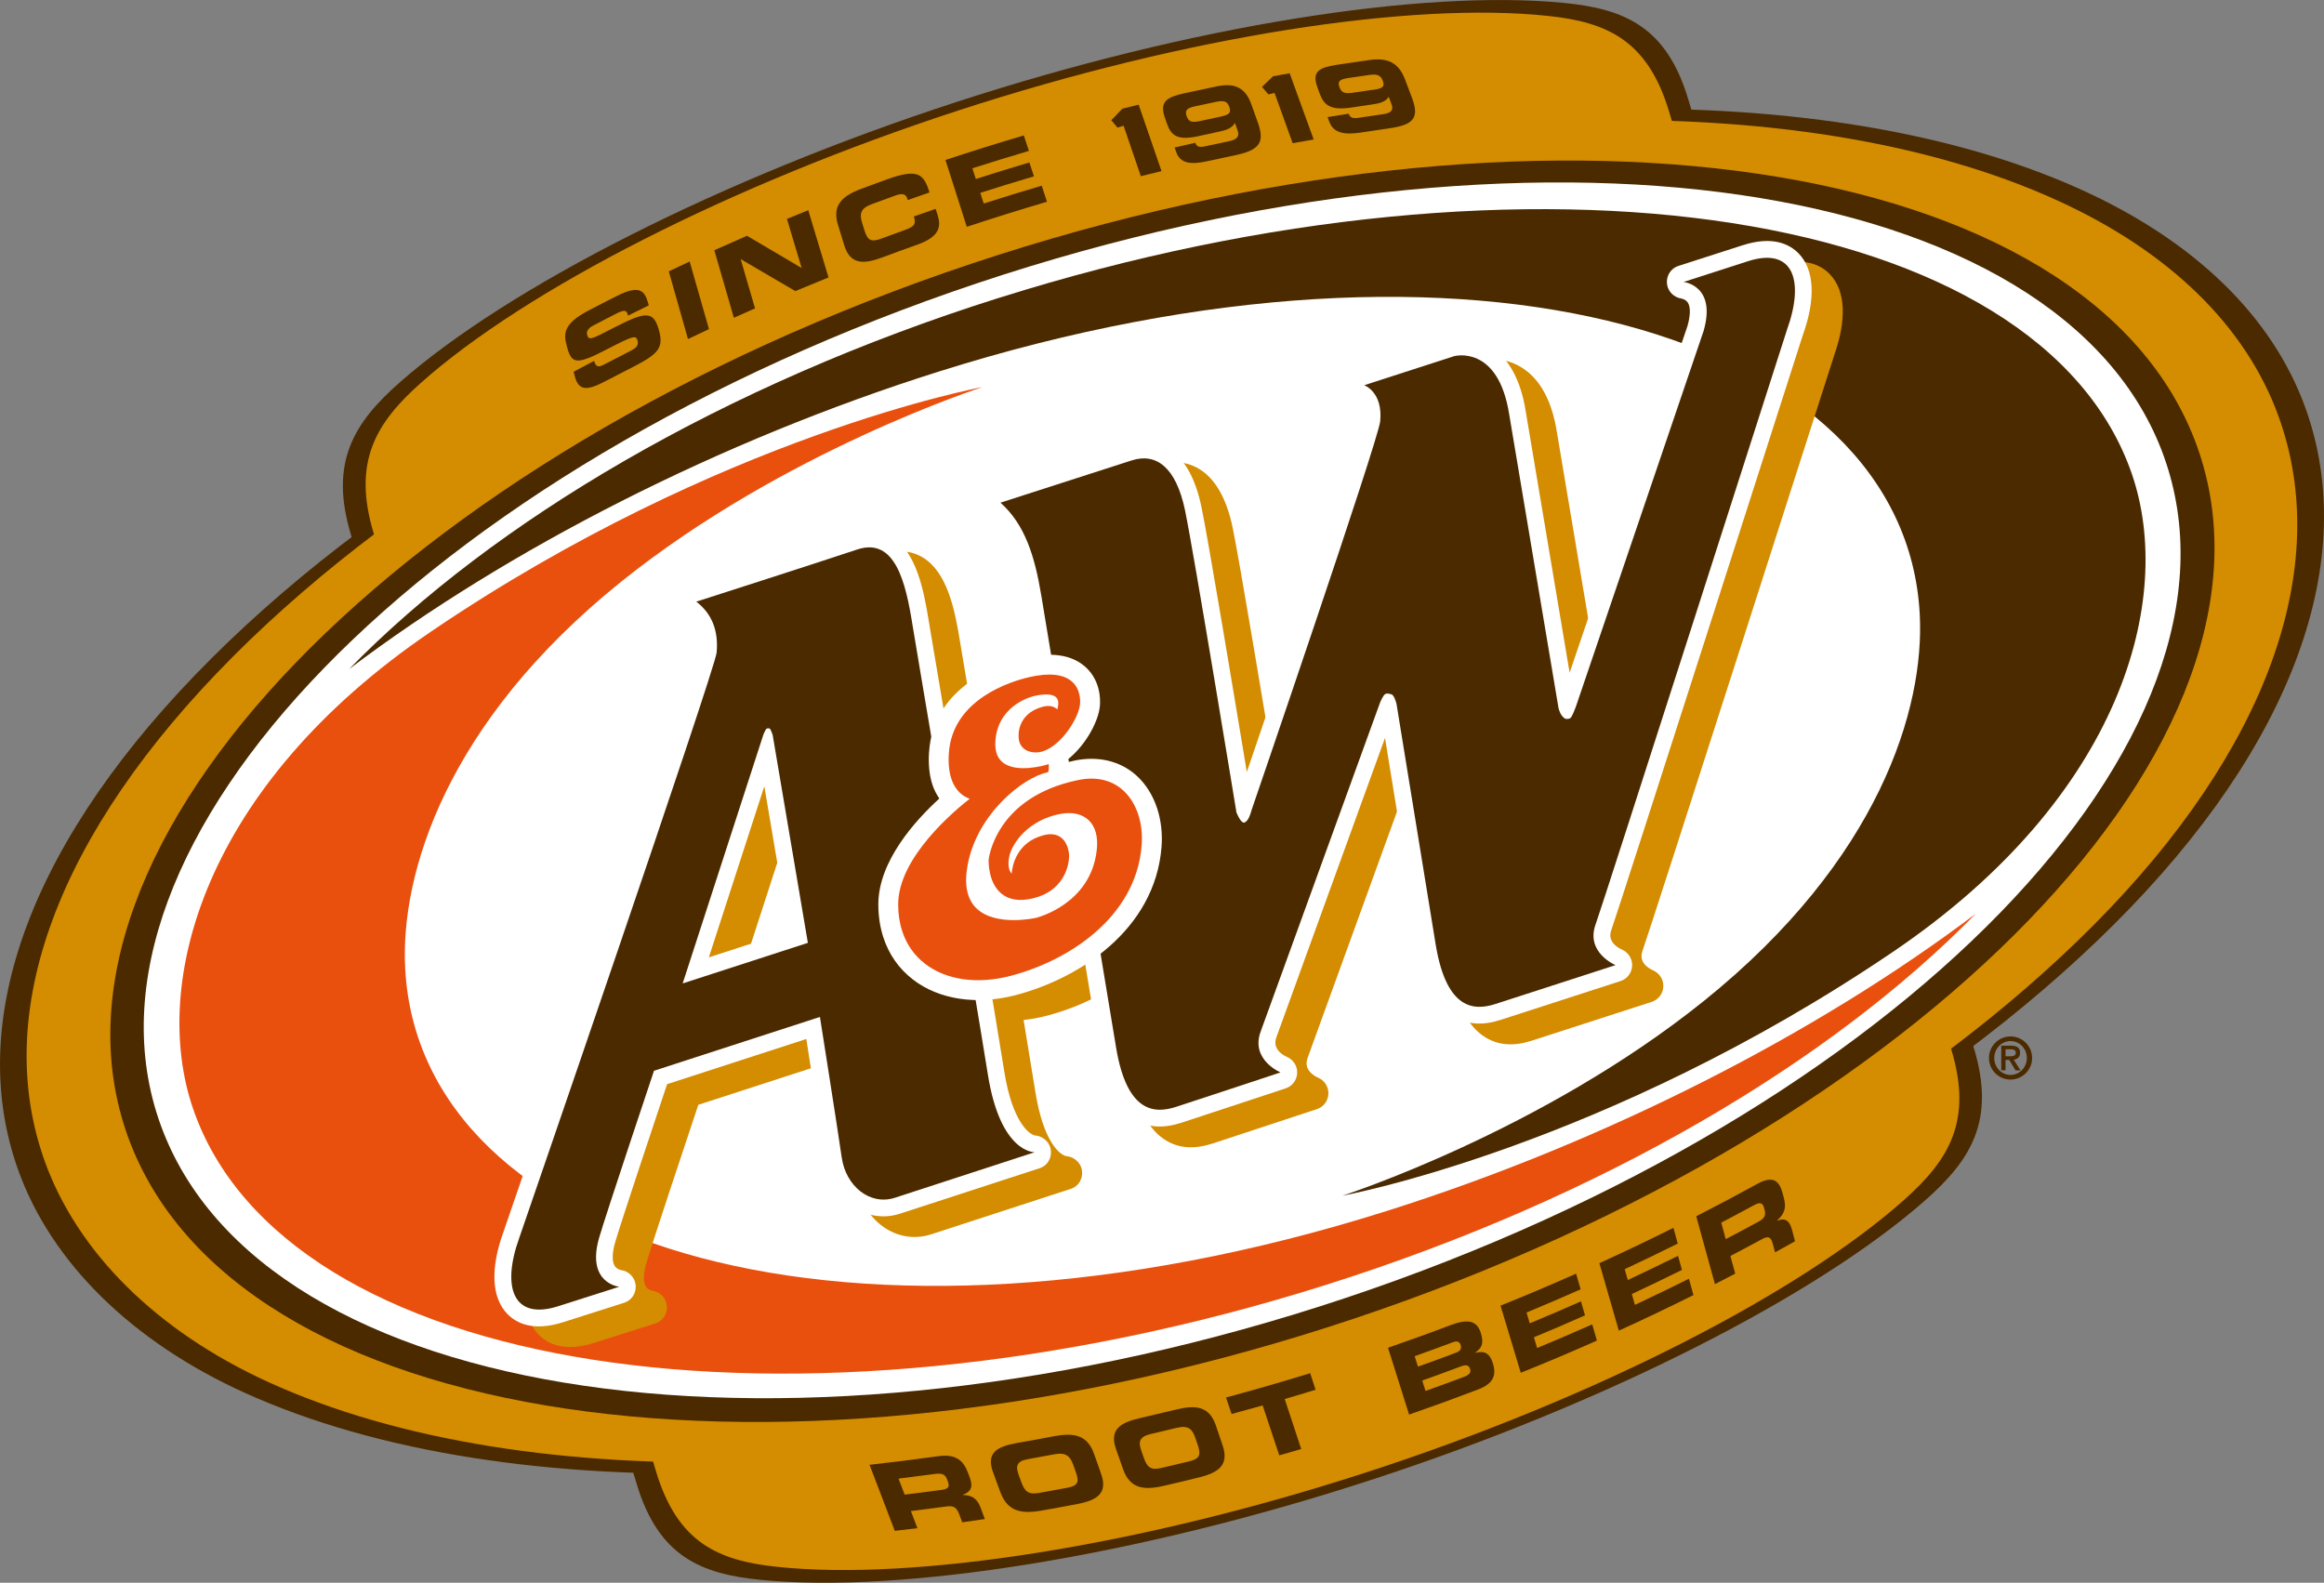 <?xml version="1.0" encoding="UTF-8"?><svg id="b" xmlns="http://www.w3.org/2000/svg" viewBox="0 0 525.72 358.06"><rect x="0" y="0" width="525.72" height="358.06" fill="#808080" stroke="none"/><defs><style>.d{fill:#d48c00;}.d,.e,.f,.g{stroke-width:0px;}.e{fill:#e9500e;}.f{fill:#4b2a00;}.g{fill:#fff;}</style></defs><g id="c"><path class="f" d="M454.81,234.47c2.7,0,4.88,2.19,4.88,4.88s-2.19,4.88-4.88,4.88-4.88-2.18-4.88-4.88,2.19-4.88,4.88-4.88ZM458.5,239.35c0-2.12-1.65-3.83-3.69-3.83s-3.68,1.71-3.68,3.83,1.64,3.83,3.68,3.83,3.69-1.71,3.69-3.83ZM454.51,239.78h-.83v2.36h-.97v-5.58h2.17c1.38,0,2.09.47,2.09,1.61,0,1.01-.65,1.43-1.43,1.58l1.53,2.4h-1.13l-1.42-2.36h-.01ZM454.68,238.96c.7,0,1.32-.07,1.32-.84,0-.65-.68-.75-1.24-.75h-1.08v1.59h1Z"/><path class="f" d="M216.73,51.3h0c-68.75,22.95-128.71,57.6-168.82,97.56C7.28,189.35-8.25,230.55,4.18,264.88c7.48,20.69,25.59,38.69,51.47,50.34,59.94,27,157.16,23.73,253.75-8.52,68.75-22.96,128.7-57.61,168.82-97.58,40.62-40.48,55.69-82.57,43.27-116.91-7.49-20.69-25.12-37.78-50.99-49.44-59.94-27-157.16-23.73-253.76,8.52h-.01Z"/><path class="f" d="M446.54,237.16c4.9,16.29-.6,25.23-11.16,34.5-24.54,21.54-71.98,45.79-125.28,63.16-53.29,17.36-106.04,25.74-138.01,22.59-13.74-1.35-23.17-5.44-28.07-21.72L79.37,120.91c-4.9-16.29.61-25.24,11.15-34.49,24.55-21.55,72.46-45.96,125.75-63.32C269.56,5.74,321.83-2.48,353.81.66c13.74,1.35,23.17,5.43,28.07,21.72l64.64,214.79h.02Z"/><path class="d" d="M441.42,237.44c4.84,16.1-.45,24.88-10.63,33.96-23.71,21.12-69.62,44.73-121.25,61.54-51.63,16.82-102.75,24.81-133.79,21.52-13.34-1.41-22.51-5.49-27.35-21.59l-63.88-212.25c-4.84-16.09.46-24.89,10.64-33.96,23.71-21.12,70.08-44.88,121.7-61.69C268.49,8.16,319.16.31,350.2,3.6c13.34,1.41,22.51,5.5,27.35,21.58l63.88,212.26h-.01Z"/><path class="f" d="M196.68,331.38c5.21-.57,10.41-1.22,15.59-1.95,3.97-.56,5.68,1.02,6.68,3.71.12.31.23.63.36.94.74,2,.67,3.25-1.51,4.1,0,.01.02.03.02.04,1.62.02,3.11.44,4.02,2.89.31.84.63,1.69.94,2.54-1.71.25-3.4.5-5.11.74-.22-.6-.44-1.19-.67-1.79-.58-1.58-1.28-2.01-2.87-1.8-2.69.37-5.38.72-8.07,1.05.5,1.29.98,2.58,1.47,3.87-1.71.21-3.42.4-5.12.6-1.9-4.97-3.81-9.97-5.71-14.95h-.02ZM204.64,338.13c2.83-.34,5.67-.71,8.49-1.09,1.39-.19,1.72-.76,1.31-1.84-.06-.16-.12-.33-.18-.49-.49-1.32-1.32-1.46-2.94-1.24-2.69.36-5.37.71-8.06,1.04.46,1.21.92,2.42,1.38,3.62h0Z"/><path class="f" d="M224.65,333.1c-1.6-4.38.77-5.84,5.39-6.65,2.73-.47,5.47-.98,8.2-1.5,4.6-.88,7.7-.42,9.25,3.96.53,1.5,1.06,2.99,1.58,4.47,1.56,4.38-.78,5.99-5.34,6.87-2.71.52-5.43,1.01-8.14,1.49-4.58.8-7.69.2-9.3-4.18-.55-1.48-1.1-2.97-1.64-4.46h0ZM231.02,335.27c.79,2.16,1.6,2.9,4,2.48,2.17-.38,4.34-.79,6.51-1.19,2.4-.46,2.61-1.39,1.83-3.56-.2-.54-.39-1.08-.58-1.61-.67-1.87-1.57-2.9-4.26-2.39-1.99.38-3.99.75-5.98,1.1-2.69.47-2.78,1.68-2.11,3.54.2.55.39,1.08.59,1.62h0Z"/><path class="f" d="M252.47,327.86c-1.54-4.38.82-6,5.39-7.04,2.71-.62,5.41-1.26,8.11-1.92,4.54-1.12,7.59-.8,9.08,3.6.51,1.5,1.02,2.99,1.52,4.48,1.49,4.39-.83,6.15-5.34,7.25-2.68.67-5.36,1.3-8.04,1.92-4.53,1.04-7.6.58-9.14-3.8-.52-1.49-1.05-2.98-1.57-4.47v-.02ZM258.73,329.76c.76,2.17,1.55,2.89,3.94,2.35,2.14-.5,4.29-1.01,6.43-1.53,2.37-.58,2.58-1.54,1.84-3.72-.19-.54-.37-1.08-.56-1.61-.64-1.88-1.52-2.88-4.19-2.23-1.97.48-3.94.95-5.9,1.4-2.66.62-2.77,1.87-2.12,3.73.19.54.37,1.09.56,1.61h0Z"/><path class="f" d="M277.36,316.15c6.38-1.72,12.71-3.55,19.02-5.49.4,1.25.81,2.49,1.22,3.74-2.32.72-4.65,1.42-6.98,2.1,1.25,3.77,2.48,7.54,3.73,11.31-1.65.49-3.3.97-4.96,1.43-1.25-3.77-2.51-7.53-3.76-11.29-2.34.65-4.67,1.3-7.03,1.93-.42-1.24-.84-2.48-1.26-3.73h.02Z"/><path class="f" d="M313.98,304.91c4.71-1.64,9.4-3.32,14.06-5.09,3.88-1.46,6.05-1.2,6.96,1.78.79,2.6-.03,3.49-1.26,4.38,0,.02,0,.04.02.06,2.19-.56,3.3.22,3.99,2.5,1.02,3.33-.81,4.83-3.56,5.87-5.11,1.94-10.25,3.81-15.43,5.61-1.59-5.04-3.18-10.08-4.77-15.11h0ZM320.76,309.18c2.88-1.02,5.75-2.08,8.62-3.16.89-.33,1.32-.85,1.05-1.71-.27-.88-.89-.99-1.79-.65-2.86,1.07-5.74,2.12-8.62,3.15.25.79.49,1.58.74,2.36h0ZM322.48,314.67c2.91-1.03,5.81-2.1,8.69-3.18,1.05-.4,1.67-.88,1.4-1.77-.32-1.02-1.08-.99-2.13-.59-2.89,1.09-5.79,2.15-8.71,3.19.25.79.5,1.57.74,2.35h.01Z"/><path class="f" d="M339.45,295.37c5.74-2.31,11.43-4.72,17.08-7.23.35,1.18.69,2.36,1.03,3.54-4.06,1.8-8.13,3.55-12.24,5.25.25.82.48,1.62.73,2.44,3.89-1.61,7.75-3.26,11.58-4.96.32,1.05.62,2.1.92,3.16-3.83,1.7-7.69,3.35-11.56,4.96.24.81.48,1.62.72,2.43,4.18-1.73,8.34-3.51,12.47-5.35.35,1.23.71,2.44,1.06,3.67-5.7,2.53-11.44,4.96-17.22,7.28-1.52-5.06-3.05-10.12-4.58-15.18h0Z"/><path class="f" d="M361.8,285.77c5.63-2.57,11.21-5.23,16.75-8,.33,1.18.66,2.37.98,3.56-3.98,1.98-7.97,3.91-12,5.8.23.81.47,1.63.7,2.45,3.81-1.78,7.59-3.61,11.36-5.47.3,1.05.59,2.11.89,3.18-3.77,1.87-7.54,3.69-11.34,5.46.23.81.46,1.64.7,2.45,4.09-1.92,8.17-3.89,12.22-5.91.33,1.22.68,2.45,1.02,3.69-5.58,2.79-11.21,5.47-16.88,8.05-1.47-5.09-2.93-10.18-4.4-15.27h0Z"/><path class="f" d="M383.7,275.16c4.66-2.38,9.29-4.84,13.88-7.36,3.51-1.93,4.92-.66,5.66,2.11.08.33.17.66.26.98.55,2.07.42,3.54-1.52,5.22,0,.02.02.02.01.04,1.43-.5,2.7-.5,3.37,2.03.23.88.47,1.75.7,2.63-1.5.83-3.01,1.67-4.52,2.5-.16-.62-.33-1.24-.49-1.86-.43-1.61-1.02-1.9-2.43-1.14-2.39,1.3-4.78,2.57-7.18,3.83.37,1.33.73,2.67,1.09,3.99-1.52.8-3.05,1.6-4.59,2.38-1.41-5.12-2.81-10.25-4.23-15.37v.02ZM390.38,280.33c2.53-1.32,5.06-2.67,7.56-4.03,1.23-.67,1.55-1.43,1.25-2.53-.04-.17-.09-.35-.13-.52-.37-1.37-1.09-1.26-2.53-.47-2.38,1.29-4.77,2.57-7.16,3.82.34,1.24.67,2.5,1.01,3.73h0Z"/><path class="f" d="M129.76,84.1c1.54-.82,3.08-1.65,4.63-2.46.47,1.62,1.15,1.41,2.49.71,1.9-.99,3.8-1.98,5.72-2.95.99-.5,1.97-1.11,1.64-2.31-.36-1.33-.96-1.16-6.95,1.93-6.99,3.65-7.99,3.27-9.02-.54-.75-2.78-1.09-5.09,4.73-8.16,2.15-1.13,4.31-2.24,6.47-3.33,5.36-2.71,6.4-1.09,7.15,1.6.04.16.09.32.14.49-1.56.77-3.12,1.54-4.68,2.32-.31-1.12-.56-1.53-2.7-.44-1.72.88-3.43,1.76-5.14,2.66-1.04.55-1.65,1.28-1.43,2.11.37,1.35.93,1.07,5.91-1.52,7.23-3.71,9.07-4.05,10.32.41,1.16,4.14-.07,5.47-6.3,8.63-1.9.96-3.78,1.94-5.66,2.92-4.23,2.23-6.13,2.34-7.04-1-.09-.36-.19-.71-.28-1.07h0Z"/><path class="f" d="M151.3,61.38c1.56-.75,3.14-1.49,4.71-2.22,1.46,5.1,2.92,10.21,4.37,15.3-1.58.74-3.16,1.48-4.75,2.24-1.45-5.11-2.9-10.21-4.34-15.32h0Z"/><path class="f" d="M161.6,56.6c2.45-1.1,4.91-2.19,7.38-3.26,4.08,2.4,8.18,4.82,12.31,7.26.01,0,.03,0,.04-.02-1.1-3.69-2.21-7.38-3.31-11.06,1.6-.67,3.21-1.31,4.82-1.96,1.53,5.07,3.06,10.14,4.58,15.21-2.51,1.01-5.02,2.04-7.51,3.08-4.13-2.42-8.23-4.82-12.3-7.2-.01,0-.03,0-.05.02,1.08,3.69,2.16,7.39,3.24,11.09-1.6.7-3.19,1.41-4.79,2.13-1.47-5.1-2.95-10.19-4.42-15.29h.01Z"/><path class="f" d="M189.56,50.87c-1.35-4.45.92-6.52,5.31-8.17,1.9-.71,3.82-1.42,5.74-2.11,6.97-2.5,8.34-1.34,9.65,2.95-1.64.57-3.28,1.14-4.92,1.72-.04-.14-.09-.28-.13-.42-.34-1.08-1.28-1.11-2.74-.58-1.78.64-3.56,1.29-5.33,1.95-2.58.96-2.7,2.3-2.13,4.18.17.54.34,1.09.51,1.64.67,2.2,1.42,2.85,3.74,1.99,1.74-.65,3.49-1.29,5.24-1.92,2.21-.8,2.82-1.24,2.23-3.13,1.64-.58,3.29-1.16,4.93-1.72.15.47.3.94.45,1.42.81,2.56.45,4.88-4.51,6.64-2.65.94-5.3,1.91-7.94,2.9-4.42,1.65-7.36,1.64-8.71-2.81-.46-1.51-.92-3.03-1.38-4.54h0Z"/><path class="f" d="M213.9,36.18c5.86-1.94,11.77-3.79,17.7-5.54.38,1.17.77,2.34,1.15,3.5-4.27,1.26-8.54,2.57-12.78,3.93.26.81.52,1.61.77,2.43,4.03-1.3,8.07-2.55,12.12-3.74.35,1.04.69,2.08,1.03,3.13-4.06,1.2-8.11,2.45-12.14,3.74.26.8.52,1.61.78,2.42,4.36-1.4,8.73-2.75,13.12-4.04.39,1.21.8,2.42,1.19,3.63-6.08,1.79-12.13,3.68-18.14,5.67-1.61-5.04-3.22-10.08-4.83-15.13h.03Z"/><path class="f" d="M254.17,28.44c-.46.14-.92.29-1.39.43-.46-.56-.92-1.12-1.39-1.67.84-.87,1.66-1.74,2.5-2.61,1.23-.31,2.46-.6,3.69-.91,1.73,5.01,3.45,10.02,5.17,15.03-1.56.38-3.12.76-4.68,1.15-1.3-3.81-2.6-7.61-3.9-11.42h0Z"/><path class="f" d="M265.71,33.38l4.68-1.08c.34.98.95,1.09,2.42.76,1.78-.39,3.55-.77,5.33-1.14,1.75-.37,2.27-1.13,1.85-2.32-.21-.59-.41-1.19-.62-1.78-.57.91-1.4,1.5-3.41,1.92-1.59.34-3.18.69-4.76,1.04-4.92,1.1-6.3-.15-7.24-2.87-.16-.44-.31-.87-.46-1.31-1.27-3.69.55-4.65,4.48-5.51,2.41-.53,4.83-1.05,7.25-1.55,3.97-.82,6.44.17,7.84,4.06.49,1.4.99,2.79,1.49,4.18,1.63,4.56.24,6.22-5.24,7.36-2.08.43-4.15.88-6.22,1.33-3.85.86-6.15.46-7.03-2.09-.12-.34-.24-.68-.35-1.02v.02ZM276.05,26.4c2.09-.44,2.49-.92,2.05-2.18-.46-1.29-1.15-1.57-3.11-1.16-1.54.32-3.1.65-4.64.99-1.94.42-2.36.95-1.91,2.23.44,1.27,1.1,1.52,3.17,1.07,1.48-.32,2.96-.65,4.44-.95h0Z"/><path class="f" d="M300.33,26.49c1.58-.26,3.17-.51,4.75-.76.36.97.98,1.12,2.47.89,1.8-.28,3.6-.54,5.41-.8,1.78-.25,2.29-.98,1.86-2.15-.22-.59-.44-1.19-.67-1.77-.56.86-1.4,1.39-3.43,1.68-1.61.23-3.22.47-4.83.72-4.99.78-6.41-.53-7.4-3.23-.16-.44-.32-.87-.47-1.31-1.35-3.67.49-4.49,4.48-5.11,2.45-.37,4.89-.74,7.34-1.08,4.02-.56,6.54.56,8.01,4.43.52,1.39,1.05,2.78,1.57,4.17,1.71,4.55.33,6.09-5.23,6.87-2.1.3-4.2.61-6.3.94-3.91.6-6.26.08-7.19-2.46-.12-.34-.24-.67-.37-1.02h0ZM310.75,20.3c2.13-.3,2.52-.74,2.06-2.01-.49-1.28-1.19-1.6-3.17-1.32-1.57.23-3.14.46-4.71.69-1.97.31-2.39.78-1.92,2.07.47,1.25,1.14,1.54,3.24,1.22,1.5-.22,3-.44,4.49-.66h.01Z"/><path class="f" d="M288.32,21.02c-.48.12-.94.23-1.4.34-.48-.57-.95-1.15-1.44-1.71.83-.81,1.67-1.61,2.51-2.4,1.25-.22,2.49-.45,3.75-.67,1.8,4.99,3.61,9.98,5.43,14.97-1.58.28-3.17.56-4.75.85-1.37-3.79-2.73-7.59-4.1-11.38Z"/><path class="d" d="M217.33,53.01h0c-67.15,22.42-125.66,56.39-164.76,95.66C12.97,188.45-2.08,229,10.18,262.87c7.39,20.41,25.17,38.23,50.51,49.79,58.69,26.77,153.76,23.84,248.1-7.66,67.15-22.43,125.66-56.39,164.76-95.66,39.58-39.77,54.16-81.25,41.9-115.12-7.38-20.41-24.68-37.31-50.02-48.86-58.69-26.78-153.75-23.84-248.1,7.66h0Z"/><path class="f" d="M496.95,100.82c23.87,65.92-61.54,154.35-190.77,197.53-129.23,43.18-253.35,24.75-277.22-41.16C5.09,191.28,90.5,102.84,219.73,59.66s253.34-24.74,277.22,41.16h0Z"/><path class="g" d="M489.45,103.12c22.96,63.41-59.86,148.69-184.98,190.49-125.12,41.79-245.16,24.28-268.13-39.13C13.38,191.08,96.19,105.79,221.31,63.99s245.18-24.28,268.14,39.12h0Z"/><path class="f" d="M226.08,67.35c-62.49,19.7-114.35,50.52-147.1,84.01,36-27.19,83.82-51.67,133.38-67.3,120.93-38.13,218.52-8.29,221.91,54.86,1.15,21.29-9.12,55.6-48.84,87.53-36.78,29.57-81.75,44.05-81.75,44.05,0,0,59.21-10.82,124.73-55.3,51.57-35.01,63.55-79.62,53.88-107.88-20.59-60.2-135.29-78.09-256.21-39.96h0Z"/><path class="e" d="M299.85,290.71c62.49-19.71,114.35-50.52,147.09-84-36,27.18-83.81,51.66-133.37,67.29-120.92,38.14-218.51,8.3-221.91-54.85-1.14-21.29,9.12-55.61,48.84-87.54,36.78-29.56,81.75-44.04,81.75-44.04,0,0-59.2,10.81-124.73,55.3-51.57,35.01-63.54,79.62-53.87,107.88,20.58,60.2,135.3,78.1,256.21,39.96h0Z"/><path class="d" d="M414.87,80.49c2.95-8.23,2.62-14.78-.94-18.46-2-2.07-5.83-4.08-12.68-1.86l-14.54,4.69c-1.7.55-2.76,2.21-2.58,3.99.17,1.78,1.6,3.2,3.37,3.41h-.09s.97.15,1.46.92c.33.52.47,1.3.44,2.27-.03.87-.21,1.89-.53,3.01-.08.24-22.91,67.42-26.66,78.43-2.84-16.92-9.57-57.06-9.93-59.13-1.1-6.99-3.73-11.88-7.8-14.51-4.49-2.89-8.89-1.8-9.38-1.66-.06.01-.11.03-.16.05l-20.36,6.57c-1.53.5-2.51,1.92-2.57,3.53-.05,1.61.98,3.09,2.48,3.68l-.18-.07c.16.07,1.42.78,1.31,3.63-.01.18-.02.38-.04.57-.7,3.96-15.62,48.28-26.39,79.8-2.74-16.61-8.66-52.25-10.25-59.95-1.4-6.72-4-11.23-7.75-13.41-2.72-1.57-5.9-1.85-9.21-.77l-29.68,9.56c-1.29.42-2.27,1.5-2.55,2.83-.05.21-.08.43-.08.65-.04,1.12.41,2.21,1.27,2.97,4.78,4.26,6.66,10.61,8.02,18.81l2.15,13.04c-.71.11-1.45.25-2.21.42-3.57.83-13.19,3.71-18.32,11.42l-3.29-19.56c-1.2-7.56-2.94-15.91-8.46-19.25-1.81-1.1-4.83-2.11-8.99-.72-8.44,2.82-36.07,11.69-36.35,11.78-1.34.43-2.34,1.57-2.58,2.96-.03.17-.05.34-.06.51-.04,1.22.5,2.4,1.48,3.15,2.28,1.76,3.3,4.09,3.19,7.31,0,.24-.03.48-.05.73-.9,4.13-17.68,53.86-43.92,130.06-.26.76-.43,1.24-.53,1.57,0-.01,0-.03,0-.05-2.98,8.25-2.67,14.82.89,18.5,2,2.07,5.83,4.07,12.69,1.86l13.75-4.37c1.7-.54,2.77-2.21,2.6-3.99s-1.59-3.21-3.37-3.42h.09s-.97-.15-1.46-.93c-.33-.52-.48-1.3-.44-2.27.03-.88.21-1.91.54-3.05,1.24-4.3,9.44-28.9,11.75-35.8,2.91-.95,25.19-8.17,31.49-10.22,1.2,7.61,3.58,22.84,4.24,27.45.65,4.53,3.17,8.57,6.76,10.8,3.11,1.94,6.73,2.39,10.19,1.27l31.62-10.3c1.77-.57,2.76-2.35,2.48-4.19-.29-1.84-1.97-3.2-3.82-3.22h.27c-1.33-.16-5.17-3.09-6.98-14.48-.56-3.52-1.5-9.27-2.67-16.3,1.71-.18,3.46-.49,5.22-.95,5.17-1.34,10.72-3.65,15.78-6.92l3.05,18.48c.12.68.29,1.74.83,2.64-.3-.44-.54-.92-.63-1.47,1.36,7.98,3.96,13.05,7.96,15.47,2.97,1.8,6.4,2.03,10.48.72l23.68-7.81c1.49-.49,2.51-1.86,2.58-3.43v-.04c.06-1.55-.86-3-2.29-3.62-.89-.39-2.71-1.44-2.64-3.36.01-.33.08-.7.22-1.1,0,0,17.93-49.4,24.57-67.71,1.75,10.76,7.74,47.56,7.74,47.56,1.36,8.02,3.96,13.07,7.97,15.5,2.97,1.8,6.39,2.03,10.48.71l27.11-8.77c1.5-.49,2.52-1.86,2.6-3.43.08-1.58-.84-3.04-2.28-3.68-1.05-.46-3.38-1.82-2.42-4.45,1.68-4.57,41.48-128.84,43.32-134.58l-.02-.02ZM185.48,215.4c-3.55,1.15-11.32,3.66-18.11,5.87,2.76-8.51,8.74-26.94,12.55-38.7,1.99,11.77,4.85,28.63,5.56,32.84h0Z"/><path class="g" d="M394.22,55.48l-14.55,4.68c-1.7.55-2.75,2.21-2.58,3.99s1.59,3.2,3.37,3.4h-.1s.97.15,1.46.93c.33.51.48,1.29.44,2.27-.04.87-.21,1.89-.53,3.01-.08.24-22.92,67.43-26.66,78.43-2.84-16.92-9.57-57.06-9.93-59.13-1.11-6.99-3.74-11.89-7.81-14.51-4.48-2.89-8.89-1.79-9.38-1.66-.05.01-.11.03-.16.05l-20.36,6.58c-1.53.49-2.51,1.92-2.56,3.52-.05,1.61.98,3.09,2.47,3.68l-.17-.07c.16.07,1.42.78,1.31,3.63,0,.18-.02.38-.04.58-.7,3.96-15.62,48.27-26.39,79.8-2.75-16.61-8.67-52.25-10.26-59.95-1.4-6.72-4.01-11.23-7.75-13.4-2.71-1.58-5.91-1.84-9.22-.77l-29.67,9.56c-1.3.42-2.27,1.5-2.55,2.83-.05.22-.07.42-.09.64-.03,1.12.42,2.21,1.28,2.97,4.77,4.26,6.66,10.61,8.02,18.82l16.75,101.31c.11.68.29,1.74.82,2.64-.3-.44-.54-.92-.63-1.47,1.36,7.99,3.96,13.04,7.96,15.46,2.97,1.8,6.4,2.03,10.48.72l23.67-7.81c1.5-.49,2.5-1.86,2.58-3.43v-.05c.06-1.55-.86-2.99-2.29-3.62-.89-.39-2.71-1.43-2.64-3.36.01-.33.09-.7.23-1.09,0,0,17.93-49.4,24.57-67.71,1.75,10.76,7.74,47.56,7.74,47.56,1.36,8.01,3.97,13.08,7.97,15.5,2.97,1.8,6.4,2.03,10.47.71l27.12-8.78c1.49-.49,2.52-1.86,2.6-3.43.08-1.57-.84-3.04-2.28-3.68-1.05-.46-3.39-1.82-2.42-4.45,1.67-4.58,41.62-129.32,43.33-134.62-.01.04-.03.09-.04.13,2.99-8.27,2.66-14.85-.91-18.54-2-2.07-5.83-4.08-12.68-1.86h.01ZM250,240.05s.01,0,.02.01c0,0-.01,0-.02-.01Z"/><path class="f" d="M404.24,74.6c4.03-11.17,1.4-18.81-8.85-15.5-3.52,1.14-14.55,4.69-14.55,4.69,0,0,7.51.75,4.54,11.07l-28.9,85.02s-.84,2.32-1.25,2.58c-.42.27-1.05.2-1.21.1-1.1-.63-1.46-2.37-1.46-2.37,0,0-10.71-63.87-11.16-66.46-2.51-15.89-12.44-13.16-12.44-13.16l-20.36,6.58s4.27,1.5,3.62,8.16c-.41,4.29-29.08,87.9-29.08,87.9,0,0-.51,2.08-1.24,2.62-.47.35-.53.39-.95.06-.63-.5-1.25-2.11-1.25-2.11,0,0-9.57-58.35-11.62-68.29-2.07-9.94-6.63-13.09-12.08-11.33-5.43,1.76-29.68,9.56-29.68,9.56,5.54,4.94,7.75,12.06,9.24,21.03,0,0,16.95,102.46,16.95,102.45,2.49,14.64,8.73,14.75,13.52,13.21,4.8-1.55,23.64-7.8,23.64-7.8,0,0-6.84-2.84-4.49-9.25,1.67-4.55,27.01-74.42,27.01-74.42,0,0,.71-1.76,1.22-1.95.49-.2,1.04,0,1.39.11.63.19,1.11,2.15,1.11,2.15l8.9,54.67c2.48,14.63,8.72,14.76,13.52,13.2,4.81-1.56,27.12-8.78,27.12-8.78,0,0-6.84-2.85-4.49-9.25,1.67-4.56,43.28-134.48,43.28-134.48h0Z"/><path class="g" d="M192.7,120.71h0c-8.44,2.82-36.08,11.69-36.36,11.78-1.34.43-2.34,1.57-2.58,2.96-.03.18-.05.34-.06.52-.05,1.21.5,2.4,1.48,3.14,2.28,1.76,3.3,4.1,3.19,7.31,0,.24-.03.49-.05.73-.9,4.13-17.69,53.86-43.92,130.06-.26.76-.42,1.24-.53,1.58,0-.02,0-.04,0-.05-2.98,8.25-2.67,14.83.89,18.5,2,2.07,5.82,4.08,12.69,1.86l13.75-4.38c1.71-.54,2.77-2.2,2.59-3.99-.17-1.78-1.59-3.2-3.37-3.41l.1.02s-.97-.17-1.47-.95c-.33-.51-.48-1.29-.44-2.27.03-.88.21-1.91.54-3.05,1.24-4.31,9.45-28.9,11.76-35.8,2.91-.95,25.18-8.17,31.49-10.22,1.19,7.6,3.58,22.84,4.24,27.44.66,4.53,3.18,8.58,6.76,10.81,3.11,1.93,6.73,2.39,10.2,1.27l31.62-10.3c1.77-.58,2.76-2.35,2.48-4.19s-1.96-3.2-3.82-3.22h.28c-1.33-.17-5.18-3.09-6.98-14.48-1.86-11.75-8.07-48.47-12.6-75.29l-4.45-26.41c-1.2-7.56-2.94-15.91-8.45-19.26-1.81-1.09-4.83-2.11-9-.71h.01ZM172.9,177.88c1.99,11.77,4.85,28.63,5.56,32.83-3.56,1.16-11.32,3.67-18.11,5.87,2.76-8.51,8.74-26.94,12.55-38.7Z"/><path class="f" d="M190.42,261.95c-.89-6.28-4.94-31.89-4.94-31.89l-37.54,12.18s-10.93,32.65-12.41,37.78c-2.97,10.33,4.55,11.08,4.55,11.08,0,0-10.26,3.25-13.77,4.39-10.25,3.3-12.88-4.29-8.84-15.46,0-.01,44.26-128.4,44.64-132.39.46-4.97-1.08-8.83-4.6-11.53,0,0,27.84-8.93,36.4-11.8,8.55-2.85,10.98,7.41,12.49,16.97.79,5.04,14.2,83.68,17.05,101.7,2.85,18.03,10.62,17.68,10.62,17.68,0,0-25.85,8.43-31.61,10.3-5.76,1.86-11.12-2.73-12.03-9h0ZM174.78,166.24s-.46-1.38-.69-1.42c-.23-.03-.32-.15-.7.05-.2.11-.7,1.32-.7,1.32l-18.26,56.29,28.32-9.18-7.97-47.07h0Z"/><path class="g" d="M210.16,170.14h0c-.18,2.77.07,5.25.76,7.36.38,1.17.92,2.19,1.57,3.15-5.43,4.96-13.8,14.18-13.8,23.95,0,2.64.38,5.12,1.12,7.41,1.26,3.89,3.51,7.12,6.7,9.58,5.9,4.55,14.37,5.84,23.24,3.54,14.32-3.74,31.56-14.76,33.01-33.56.23-2.98-.11-5.96-.97-8.62-.99-3.07-2.67-5.7-4.84-7.62-3.63-3.2-8.57-4.36-13.9-3.26,0,0-.71.16-1.37.33-.02-.21-.05-.4-.1-.61,4.13-3.33,6.92-8.65,7.23-12.07.06-.7.15-2.54-.51-4.55-.56-1.73-1.52-3.2-2.85-4.37-3.09-2.7-7.69-3.36-13.67-1.97-4.82,1.11-20.62,5.95-21.61,21.31h-.01Z"/><path class="e" d="M214.64,170.43h0c-.16,2.4.09,4.26.55,5.69,1,3.08,2.98,4.18,4.17,4.58-3.24,2.53-16.2,13.25-16.18,23.9,0,2.17.3,4.19.9,6.02.97,3,2.7,5.5,5.17,7.41,4.79,3.7,11.84,4.7,19.36,2.74,12.89-3.36,28.39-13.11,29.65-29.55.4-5.12-1.21-9.8-4.3-12.52-2.58-2.28-6.05-3.05-10.03-2.24-18.87,3.88-20.28,17.93-20.29,18.07,0,.22-.17,5.1,2.89,7.63,1.71,1.41,4.07,1.78,7,1.1,8.48-1.97,8.32-9.56,8.32-9.64,0-.11-.04-2.8-1.83-4.15-1.03-.79-2.42-.95-4.1-.48-5.82,1.6-6.89,6.59-7.08,8.65-.19-.21-.38-.5-.51-.92-.21-.66-.3-1.59-.03-2.91.61-3.04,4.32-8.34,11.64-9.69,2.57-.48,4.81.02,6.29,1.39,1.55,1.44,2.2,3.76,1.88,6.72-1.32,12.41-13.66,15.39-13.78,15.42-.09.02-9.03,2.03-13.39-2.11-2.15-2.04-2.85-5.28-2.09-9.62,2.09-11.93,12.82-20.11,17.98-21.15.43-.07.44-.54.42-1.32v-.59l-.58.17c-.07.02-6.79,2.04-9.92-.62-1.34-1.13-1.84-3-1.5-5.57,1.02-7.64,8.45-9.33,8.77-9.4,2.6-.57,4.34-.41,5.02.46.12.16.2.32.26.5.22.68.04,1.5-.13,2.08-.56-.54-1.62-1.09-3.52-.53-5.55,1.64-5.25,6.37-5.22,6.75,0,.11,0,.58.17,1.15.13.39.33.81.69,1.2.65.73,1.62,1.12,2.88,1.17,4.79.18,9.81-7.31,10.15-10.93.07-.76.14-3.38-1.84-5.11-1.94-1.69-5.2-2.02-9.7-.98-4.05.94-17.34,4.95-18.14,17.22h0Z"/></g></svg>